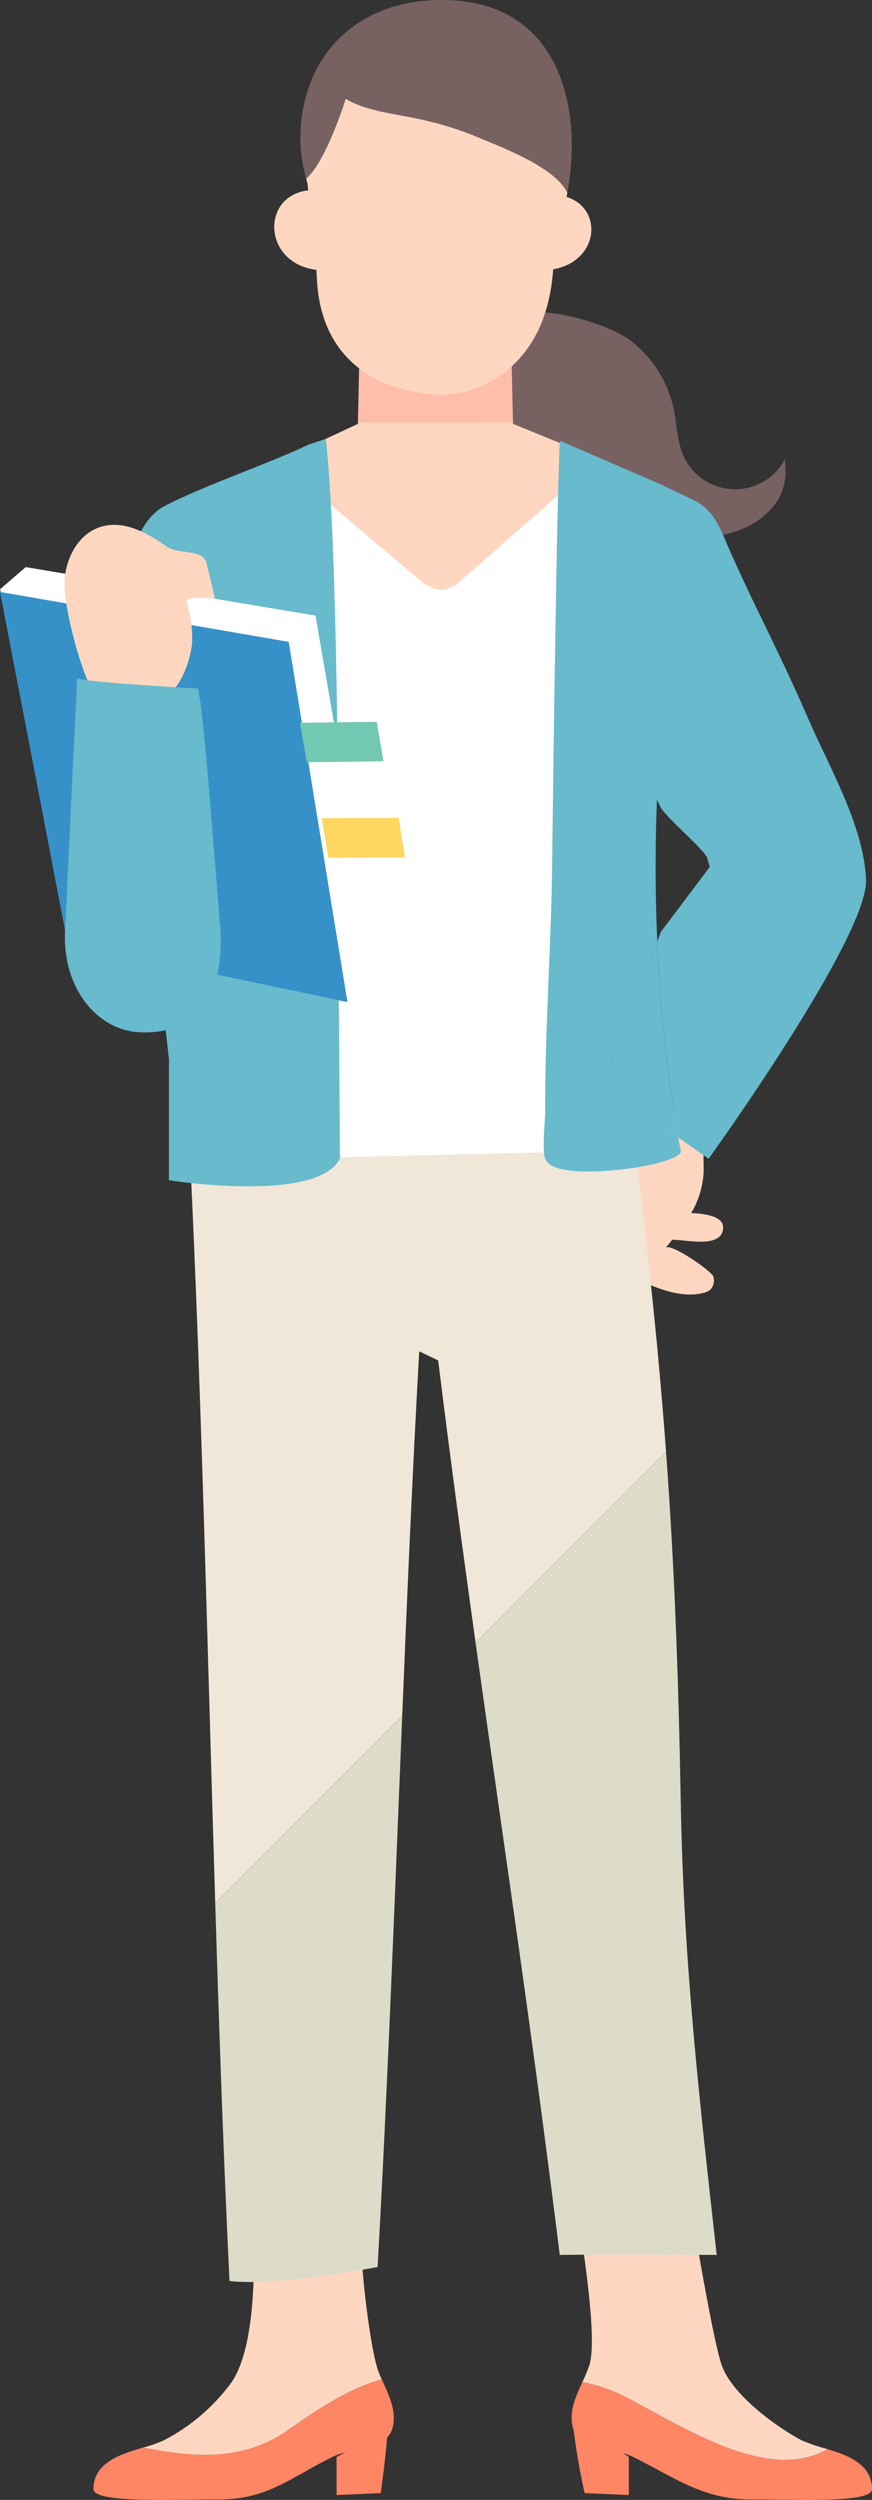 <svg xmlns="http://www.w3.org/2000/svg" xmlns:xlink="http://www.w3.org/1999/xlink" width="105.872" height="303.208" viewBox="0 0 105.872 303.208">
  <rect x="0" y="0" width="105.872" height="303.208" fill="#333333" stroke="none"/>
  <defs>
    <clipPath id="clip-path">
      <rect id="Rectangle_374" data-name="Rectangle 374" width="105.872" height="303.208" fill="none"/>
    </clipPath>
  </defs>
  <g id="Group_4697" data-name="Group 4697" transform="translate(0 -0.003)">
    <g id="Group_3656" data-name="Group 3656" transform="translate(0 0.003)" clip-path="url(#clip-path)">
      <path id="Path_3995" data-name="Path 3995" d="M290.126,1061.562c-.944-2.68-2.825-13.675-3.595-18.2l-13.8.251c.66,4.471,2.306,14.925,1.3,17.943a20.224,20.224,0,0,1-.831,2.006,19.177,19.177,0,0,1,4.57,1.484c7.277,3.639,17.759,10.918,25.2,6.648a20.654,20.654,0,0,1-3.193-1.081c-3.232-1.728-8.426-5.584-9.648-9.056" transform="translate(-202.487 -774.652)" fill="#ffd7c1"/>
      <path id="Path_3996" data-name="Path 3996" d="M300.561,1129.932c-7.439,4.27-17.921-3.01-25.2-6.648a19.173,19.173,0,0,0-4.57-1.484c-.812,1.772-1.655,3.564-1.156,5.54.678,2.689,4.839,2.323,7.327,3.548,4.939,2.432,8.428,5.149,14.26,5.149s14.731.466,14.731-1.253c0-2.97-2.837-4.077-5.393-4.851" transform="translate(-200.081 -832.886)" fill="#ff8665"/>
      <path id="Path_3997" data-name="Path 3997" d="M67.384,1126.849c-5.474,3.65-11.433,3.1-17.3,1.921-2.7.791-6.047,1.818-6.047,5.046,0,1.719,9.482,1.253,15.315,1.253s8.736-2.717,13.676-5.149c2.488-1.225,6.649-.859,7.327-3.548.531-2.1-.481-4-1.313-5.875-4.1,1.163-7.828,3.66-11.653,6.352" transform="translate(-32.692 -831.918)" fill="#ff8665"/>
      <path id="Path_3998" data-name="Path 3998" d="M94.01,1057.984l-13.051,2.51c-.084,3.985-.414,10.765-2.837,14.111a23.76,23.76,0,0,1-8.073,6.865,14.794,14.794,0,0,1-2.538.887c5.871,1.176,11.83,1.729,17.3-1.921,3.826-2.692,7.554-5.189,11.653-6.353-.126-.284-.249-.568-.361-.853-.949-2.407-2.1-11.874-2.1-15.247" transform="translate(-50.124 -785.505)" fill="#ffd7c1"/>
      <path id="Path_3999" data-name="Path 3999" d="M280.5,539.38a33.753,33.753,0,0,0,3.39-4.7,10.837,10.837,0,0,0,1.244-4.687l-.107-7.1-13.8-.251-2.259,16.816,6.209,2.851c2.9,1.332,6.571,3.357,9.887,2.551a2,2,0,0,0,.929-.452,1.661,1.661,0,0,0,.3-1.568c-.335-.762-5.279-4.121-5.785-3.456" transform="translate(-199.696 -388.035)" fill="#ffd7c1"/>
      <path id="Path_4000" data-name="Path 4000" d="M314.344,571.016l.075,3.381c1.014-.47,6.519,1.346,6.762-1.427.212-2.409-5.731-1.8-6.838-1.954" transform="translate(-233.386 -423.954)" fill="#ffd7c1"/>
      <path id="Path_4001" data-name="Path 4001" d="M103.2,876.672c5.682.672,17.978-1.7,17.978-1.7,1.224-21.883,2.067-44.416,2.986-66.818l-22.7,22.7c.482,15.7,1.02,31.15,1.732,45.827" transform="translate(-75.332 -600.014)" fill="#dcdcc8"/>
      <path id="Path_4002" data-name="Path 4002" d="M89.656,541.686c1.379,28.441,2.106,59.786,3.041,90.2l22.7-22.7c.61-14.876,1.254-29.695,2.067-44.226l2.3,1.1c1.478,11.927,3,23.194,4.542,34.211l23.127-23.127c-.84-11.373-2.046-23.218-3.814-36.976Z" transform="translate(-66.565 -401.06)" fill="#f0e7d9"/>
      <path id="Path_4003" data-name="Path 4003" d="M247.314,683.749l-23.127,23.127c3.426,24.495,6.938,47.753,10.224,74.27,5.126-.078,19.055,0,19.055,0-2.159-19.311-4.015-35.55-4.363-54.808-.276-15.269-.753-28.57-1.788-42.59" transform="translate(-166.449 -507.653)" fill="#dcdcc8"/>
      <path id="Path_4004" data-name="Path 4004" d="M260.5,164.792a6.867,6.867,0,0,1-12.36-.473c-.757-1.735-.766-3.692-1.144-5.547a14.133,14.133,0,0,0-5.167-8.289c-2.634-2.031-8.737-3.712-12.058-3.526l-7.281,6.653,3.264,16.445,25.986,4.143c4.394-.628,6.395-2.51,7.414-3.782a6.467,6.467,0,0,0,1.379-4.568Z" transform="translate(-165.186 -109.099)" fill="#786161"/>
      <path id="Path_4005" data-name="Path 4005" d="M127.124,213.372,123.146,299l40.9-.965-2.454-84.549Z" transform="translate(-91.43 -158.42)" fill="#fff"/>
      <path id="Path_4006" data-name="Path 4006" d="M168.927,165.489s-.166,7.318-.185,8.618h18.822c-.02-1.263-.185-8.124-.185-8.618Z" transform="translate(-125.283 -122.869)" fill="#ffbeaa"/>
      <path id="Path_4007" data-name="Path 4007" d="M176.111,198.951H157.289c0,.081,0,.141,0,.172l-3.9,1.813-.075,7.417c2.77,2.34,8.163,6.933,10.933,9.274,1.07.9,2.363,1.869,3.732,1.571a4.619,4.619,0,0,0,1.947-1.2c2.146-1.877,12.166-10.652,12.166-10.652l.47-5.594-6.451-2.632c0-.032,0-.091,0-.172" transform="translate(-113.831 -147.713)" fill="#ffd7c1"/>
      <path id="Path_4008" data-name="Path 4008" d="M82.012,206.661l-2.1.7c-4.547,2.205-13.006,5.077-17.517,7.475-5.378,2.86-5.223,14.966-5.223,14.966l5.79,52.111V296.59s18.048,2.844,20.763-2.641l-.176-25.6s.158-47.066-1.542-61.692" transform="translate(-42.451 -153.437)" fill="#68bacd"/>
      <path id="Path_4009" data-name="Path 4009" d="M142.373,46.544c2.53-2.185,9.938-11.473,9.938-11.473s-4.839-.691-8.811-1.571a18.517,18.517,0,0,0-1.127,13.044" transform="translate(-105.201 -24.873)" fill="#786161"/>
      <path id="Path_4010" data-name="Path 4010" d="M149.237,45.349s-2.372,7.808-4.9,9.992c.049.188.1.376.151.564,0,0,.961,7.729,1.149,11.584.6,12.323,11.079,14.062,15.263,14.062s12.436-3.12,13.39-14.818c.338-4.149.946-5.386,1.578-8.786q.1-.448.182-.9c-1.582-3.111-7.358-10.806-7.358-10.806Z" transform="translate(-107.162 -33.67)" fill="#ffd7c1"/>
      <path id="Path_4011" data-name="Path 4011" d="M164.825.015c-7.977-.253-13.468,3.379-16.114,8.615,5.059,6.606,9.8,3.842,19.87,8.087,3.005,1.267,9.133,3.548,10.715,6.659,1.9-10.2-.884-22.931-14.472-23.361" transform="translate(-110.411 -0.003)" fill="#786161"/>
      <path id="Path_4012" data-name="Path 4012" d="M135.561,99.228l-.288-9.671c-8.037-1.085-8.037,9.769.288,9.671" transform="translate(-95.985 -66.436)" fill="#ffd7c1"/>
      <path id="Path_4013" data-name="Path 4013" d="M254.678,91.765l-.287,9.106c8.324.091,8.324-10.128.287-9.106" transform="translate(-188.874 -68.079)" fill="#ffd7c1"/>
      <path id="Path_4014" data-name="Path 4014" d="M271.37,1148.493l5.361.237v-4.615l-6.836-4.5a78.388,78.388,0,0,0,1.475,8.876" transform="translate(-200.385 -846.114)" fill="#ff8665"/>
      <path id="Path_4015" data-name="Path 4015" d="M158.675,1152.293l5.361-.237s.726-5.075.819-7.641l-6.181,3.263Z" transform="translate(-117.809 -849.676)" fill="#ff8665"/>
      <path id="Path_4016" data-name="Path 4016" d="M282.053,227.747c-1.1-2.284-2.166-4.585-3.2-6.9-1.007-2.247-1.7-4.587-4.024-5.867l-4.249-2.037-12.27-5.31-.082.4c-.258,7.2-.367,14.414-.49,21.622q-.251,14.774-.418,29.55c-.12,9.9-.882,19.789-.84,29.676.005,1.257-.421,4.642,0,5.82.868,2.436,9.687,1.477,13.287.626.294-.07,3.332-.831,3.176-1.567,0,0-.122-.575-.317-1.645l-9.219-6.452,6.681-17.342c-.233-5.209-.294-11.006-.034-17.191l.475,1.039c1.3,1.754,4.261,4.123,5.557,5.876l.376,1.256-5.934,7.877-.441,1.144a183.616,183.616,0,0,0,2.538,23.794l3.694,2.586s19.411-26.913,19.113-33.874c-.279-6.545-4.5-13.654-7.091-19.669-1.958-4.538-4.133-8.966-6.284-13.414" transform="translate(-190.284 -154.159)" fill="#68bacd"/>
      <path id="Path_4017" data-name="Path 4017" d="M283.9,460.628l9.22,6.453a183.57,183.57,0,0,1-2.538-23.794Z" transform="translate(-210.785 -329.121)" fill="#68bacd"/>
      <path id="Path_4018" data-name="Path 4018" d="M112.73,311.977c-.072-.1-.064-.036,0,0" transform="translate(-83.659 -231.589)" fill="#fed"/>
      <path id="Path_4019" data-name="Path 4019" d="M113.371,312.707c0,.015.005.025.007.024.019.063.02.067,0,.014a.181.181,0,0,0-.011-.038" transform="translate(-84.173 -232.171)" fill="#fed"/>
      <path id="Path_4020" data-name="Path 4020" d="M3.164,267.076l-3.109,2.68,8.2,42.981,33.97,7.1,3.793-2.275-7.668-44.606Z" transform="translate(-0.041 -198.292)" fill="#fff"/>
      <path id="Path_4021" data-name="Path 4021" d="M0,278.77l8.216,42.649,33.97,7.1-7.133-43.694Z" transform="translate(0 -206.975)" fill="#3591c7"/>
      <path id="Path_4022" data-name="Path 4022" d="M42.647,249.711c-2.254-1.606-5-3.064-7.676-2.343-3.089.834-4.776,4.4-4.561,7.593s1.881,9.727,3.486,12.5l8.6.359c1.15.1,2.934-2.8,3.381-6.142a13.463,13.463,0,0,0-.6-4.834c-.425-1.163,1.6-.743,3.384-.743l-.983-4.107c-.377-2.076-3.317-1.053-5.035-2.278" transform="translate(-22.564 -183.52)" fill="#ffd7c1"/>
      <path id="Path_4023" data-name="Path 4023" d="M46.594,320.518c-1.968-.09-14.535-.831-14.513-1.277-.654,13.6-.923,18.895-1.471,30.8-.312,6.784,3.86,11.923,9.018,12.182,7.269.365,10.182-4.842,9.872-12.128-1.147-13.987-2.332-30.374-2.905-29.578" transform="translate(-22.714 -237.023)" fill="#68bacd"/>
      <path id="Path_4024" data-name="Path 4024" d="M141.391,340.039l.833,4.788,9.318-.118-.833-4.788Z" transform="translate(-104.976 -252.376)" fill="#73c8b1"/>
      <path id="Path_4025" data-name="Path 4025" d="M151.691,385.219l.792,4.8,9.319-.038-.792-4.8Z" transform="translate(-112.623 -285.98)" fill="#ffd761"/>
    </g>
  </g>
</svg>
